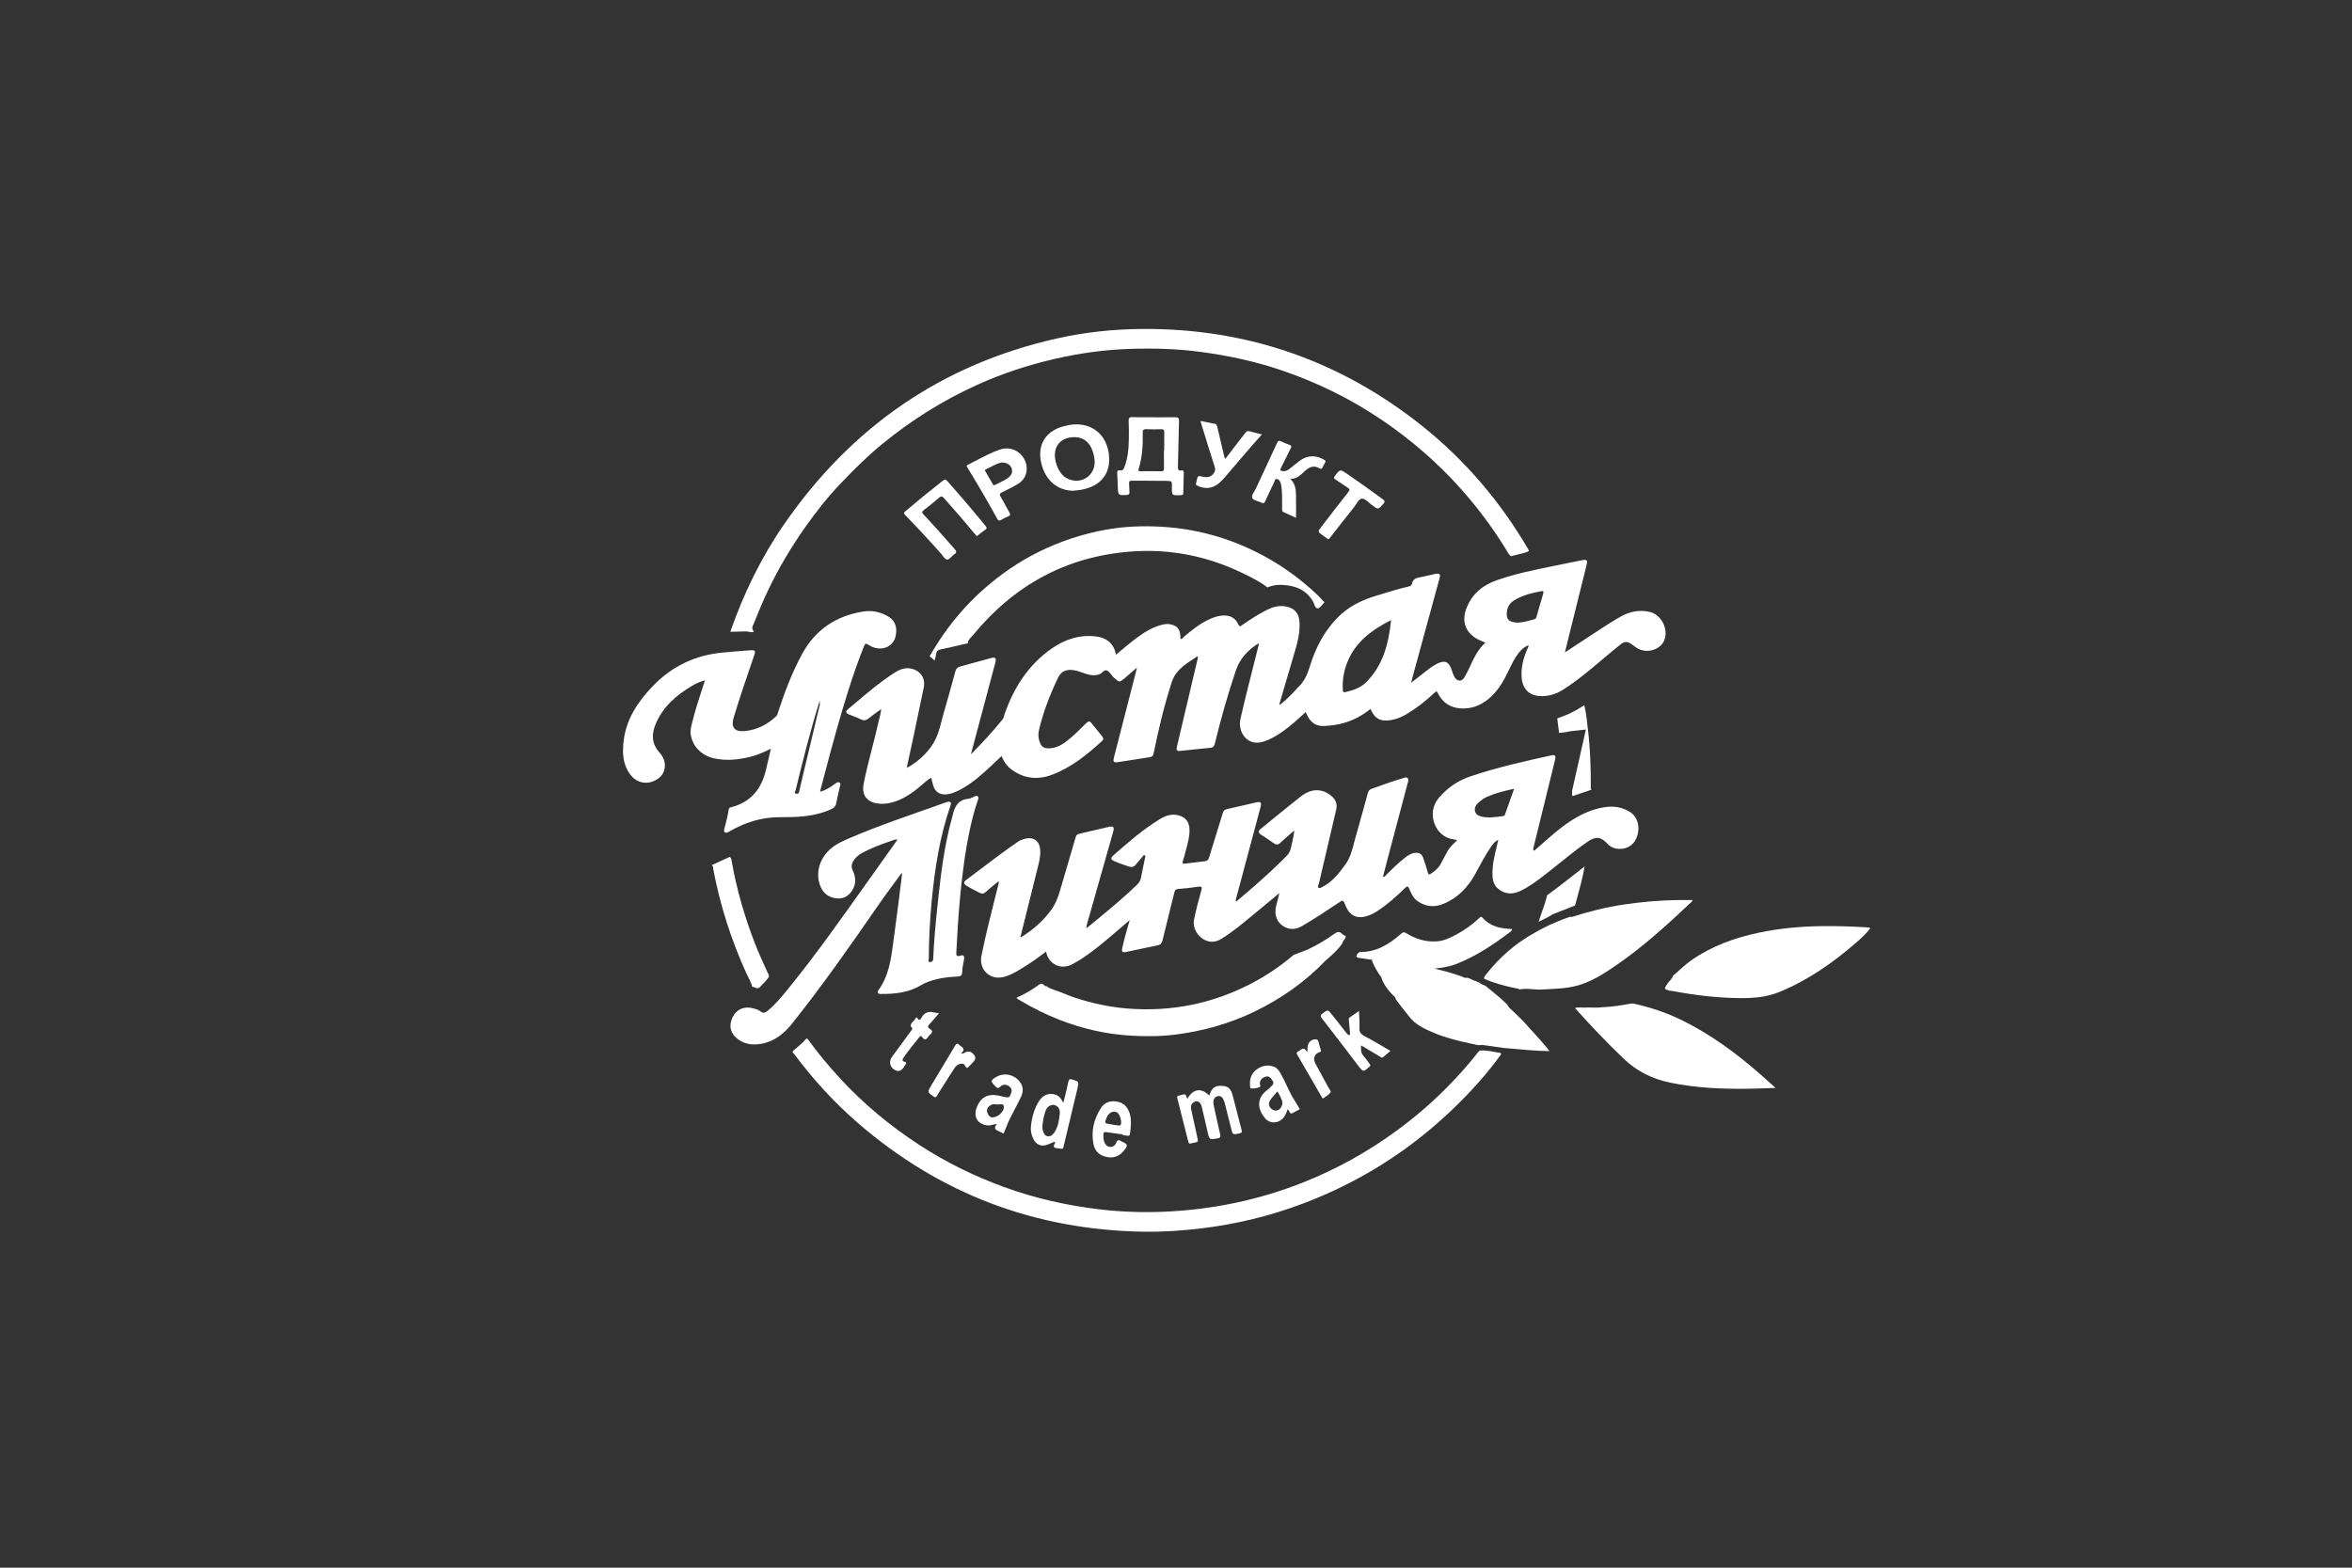 <svg fill="none" viewBox="0 0 336 224" xmlns="http://www.w3.org/2000/svg"><rect x="0" y="0" width="336" height="224" fill="#333333" stroke="none"/><g fill="#fff"><path d="m107.698 90.282c-.404.137-.788-.079-1.189-.063-.727.03-1.455.038-2.183.057 1.897-5.439 4.391-10.586 7.664-15.329 9.576-13.879 22.489-22.876 38.985-26.584 4.047-.91 8.152-1.34 12.301-1.362 15.019-.076 28.386 4.614 40.089 14.018 6.044 4.856 10.98 10.696 14.912 17.383.064.108.1.232.149.348-.815.366-1.709.463-2.553.73-.4-.269-.563-.718-.801-1.101-1.861-2.997-3.958-5.818-6.301-8.45-3.366-3.78-7.159-7.075-11.35-9.914-4.487-3.04-9.305-5.404-14.433-7.136-3.794-1.279-7.69-2.108-11.661-2.623-3.371-.437-6.753-.519-10.134-.397-3.551.128-7.068.626-10.537 1.426-3.776.87-7.442 2.075-10.976 3.667-4.953 2.234-9.517 5.093-13.715 8.545-2.099 1.727-4.021 3.638-5.89 5.6-1.846 1.937-3.503 4.043-5.046 6.232-1.998 2.837-3.768 5.811-5.27 8.942-.817 1.704-1.521 3.453-2.231 5.204-.153.372.053.554.17.808z"/><path d="m214.463 150.618c-2.086 2.893-4.473 5.52-7.048 7.978-6.158 5.879-13.222 10.325-21.176 13.34-4.738 1.797-9.627 2.988-14.661 3.589-2.713.324-5.433.509-8.161.468-15.49-.239-29.132-5.379-40.865-15.536-3.393-2.937-6.396-6.236-9.085-9.829-.066-.087-.145-.163-.218-.244-.049-.238.157-.31.285-.423.506-.449 1.038-.868 1.489-1.377.087-.097.175-.262.358-.133 1.433 1.999 3.007 3.875 4.674 5.684 3.349 3.632 7.124 6.748 11.25 9.441 3.788 2.472 7.822 4.457 12.072 6.012 4.444 1.628 9.023 2.658 13.712 3.212 3.058.362 6.134.471 9.206.339 6.838-.293 13.466-1.65 19.841-4.174 4.776-1.891 9.229-4.368 13.375-7.403 2.712-1.984 5.246-4.173 7.584-6.586 1.313-1.354 2.581-2.752 3.747-4.239.18-.229.333-.486.596-.638.965-.049 1.897.183 2.837.337.089.012.148.095.188.182z"/><path d="m216.405 141.176c-1.499-.312-2.976-.695-4.377-1.332-.058-.276.142-.442.282-.621 1.918-2.45 4.218-4.456 6.948-5.957.673-.402 1.377-.739 2.075-1.092.875-.369 1.739-.769 2.643-1.067.166-.055.325-.191.517-.073 2.439-.791 4.918-1.405 7.456-1.786 2.573-.386 5.157-.609 7.758-.644.689-.01 1.379-.002 2.108-.002-.104.284-.355.42-.54.597-3.343 3.188-6.779 6.265-10.604 8.873-1.727 1.177-3.498 2.301-5.554 2.811-1.569.389-3.188.412-4.795.502-1.079.078-2.158-.234-3.239-.006-.192-.179-.456-.122-.678-.203z"/><path d="m238.542 141.565c-.851-.252-.828-.239-.346-.999.25-.395.672-.666.8-1.142.889-.734 1.688-1.569 2.639-2.23 2.939-2.041 6.226-3.22 9.694-3.942 2.945-.614 5.928-.883 8.937-.922 2.052-.028 4.096.042 6.144.154.253.014.509.011.789.14-.607.806-1.34 1.461-2.082 2.104-3.311 2.869-6.863 5.359-10.951 7.023-1.86.757-3.79.888-5.761.862-3.137-.041-6.238-.406-9.317-.986-.18-.036-.365-.043-.546-.062z"/><path d="m228.973 143.91c1.337-.035 2.65-.269 3.961-.5.106-.018.216-.019.324-.03 2.478.524 4.857 1.328 7.13 2.453 3.95 1.954 7.471 4.533 10.791 7.405.796.688 1.57 1.4 2.474 2.209-1.391.044-2.608.1-3.826.117-3.756.054-7.495-.105-11.192-.862-2.57-.527-4.802-1.622-6.724-3.466-2.407-2.31-4.697-4.722-6.919-7.204.477-.144.965-.04 1.446-.064.843-.043 1.692.074 2.535-.058z"/><path d="m210.788 140.178c-.509-.138-1.023-.594-1.486-.444-1.234-.578-5.562-1.934-13.002-2.734-.069.06-.3.076-.3.3.331.748.771 1.65 1.302 2.27.11.477.666 1.73 2.014 2.93.015.235.164.4.292.577.537.74 1.134 1.43 1.688 2.157.451.592 1.007 1.054 1.645 1.425.6.349 1.227.647 1.867.914 1.674.699 3.424 1.142 5.192 1.517.581.088 1.142.352 1.75.211l3.034.435c2.157.171 4.309.431 6.582.449-.152-.188-.242-.296-.329-.404-1.113-1.382-2.362-2.645-3.526-3.98l-1.961-1.886c-.245-.498-.707-.798-1.08-1.18-.609-.49-1.182-1.021-1.802-1.493-.27-.205-.496-.49-.866-.533-.326-.2-.639-.43-1.014-.531z"/><path d="m109.833 139.597c-.366.542-.834.992-1.292 1.453-.382.385-.722-.067-1.085-.052-.148-.682-.532-1.264-.816-1.888-2.179-4.789-3.772-9.762-4.751-14.934-.035-.186.049-.466-.25-.545.864-.396 1.727-.793 2.59-1.188.262.124.253.388.294.612.723 4.046 1.854 7.976 3.346 11.801.532 1.364 1.142 2.692 1.75 4.023.104.228.276.438.214.718z"/><path d="m227.377 112.825c-.901.307-1.802.614-2.703.921-.21-.229-.021-.506-.088-.752.651-2.897 1.303-5.796 1.968-8.755-.808.09-1.562.174-2.315.256-.366-.429-.238-.977-.343-1.468-.061-.284-.098-.574-.167-.858.918-.374 1.767-.878 2.599-1.411.301 1.209.395 2.449.542 3.679.311 2.62.396 5.251.388 7.886.002.171-.08.375.119.502z"/><path d="m224.999 129.39c-1.058.415-2.117.832-3.175 1.247-.136-.42.088-.785.209-1.153.318-.983.57-1.984.873-2.972 1.157-.904 2.313-1.809 3.47-2.713-.289 1.719-.773 3.389-1.231 5.066-.048.175-.097.349-.146.525z"/><path d="m181.065 83.931c-1.047-.809-2.227-1.394-3.407-1.971-5.125-2.508-10.553-3.592-16.225-3.143-9.159.725-16.586 4.829-22.406 11.903-.296.36-.73.653-.768 1.189-1.305.302-2.606.621-3.917.895-.384.079-.565.235-.606.621-.032.302-.127.597-.208.96-.268-.229-.498-.424-.728-.621.817-1.385 1.674-2.744 2.637-4.034 1.537-2.056 3.256-3.937 5.186-5.63 2.348-2.059 4.896-3.817 7.692-5.209 3.009-1.499 6.172-2.551 9.474-3.171 2.799-.527 5.639-.618 8.464-.434 4.596.301 8.985 1.492 13.12 3.54 2.86 1.417 5.49 3.185 7.88 5.311.684.609 1.36 1.22 1.953 1.919-.31.308-.601.841-.933.869-.42.035-.491-.617-.694-.973-.814-1.434-2.107-2.107-3.659-2.314-.955-.127-1.932-.099-2.855.292z"/><path d="m222.726 104.728c-.087-.692-.175-1.385-.262-2.077.422-.16.845-.32 1.268-.482.264.012.247.223.27.394.084.644.16 1.288.24 1.932-.499.13-1.005.193-1.516.233z"/><path d="m203.888 138.368c-.307-.001-1.328 1.223-.888.632-.343-1.017-.607.605-1-.531-.556.794-1.011-.182-1.5.531-.668.974-.902-.923-1.939-1.487-.318-.172-.77.207-1.061-.013-.192-.144-.352-.235-.5 0-.117.189-.092-.216-.358-.257-.864-.133-1.73-.252-2.594-.388-.098-.015-.183-.105-.275-.161-.003-.348.229-.522.496-.669 2.331.037 4.157-1.092 5.829-2.556.271-.238.428-.354.817-.116 1.351.829 2.817 1.287 4.433 1.147.996-.086 1.857-.521 2.712-.976 1.186-.629 2.261-1.418 3.245-2.331.148-.137.267-.319.482-.072 1.118 1.287 2.624 1.568 4.217 1.622.021.219-.138.328-.282.436-2.407 1.806-4.889 3.481-7.718 4.574-1.159.447-2.377.573-3.593.716-.177.023-.368.032-.523-.101z"/><path d="m219.799 131.712c.395-1.271.924-2.496 1.223-3.799.628-.467 1.254-.934 1.883-1.401.192.165.051.339.004.499-.357 1.209-.722 2.417-1.085 3.624-.641.425-1.348.724-2.025 1.077z"/><path d="m139.544 76.603c-.129-.142-.257-.269-.371-.408-1.394-1.702-2.842-3.354-4.299-5.001-.264-.298-.419-.344-.735-.067-.703.615-1.434 1.195-2.175 1.765-.298.229-.278.36-.026.624 1.512 1.594 2.96 3.247 4.408 4.901.282.322.386.536-.042.8-.369.228-.651.788-1.029.734-.324-.046-.586-.556-.863-.87-1.65-1.867-3.351-3.687-5.089-5.472-.256-.263-.207-.369.037-.577 1.75-1.476 3.521-2.927 5.322-4.34.269-.212.416-.22.657.052 1.864 2.093 3.677 4.231 5.451 6.398.229.279.189.406-.082.588-.321.212-.615.463-.921.695-.072.057-.145.108-.243.179z"/><path d="m184.342 68.429c.691.693.784 1.458.8 2.23.025 1.096.006 2.194.006 3.325-.568-.256-1.179-.53-1.789-.811-.259-.119-.198-.366-.201-.58-.017-1.081.051-2.165-.13-3.238-.027-.162-.062-.325-.125-.475-.096-.231-.285-.421-.521-.447-.252-.028-.261.263-.34.429-.438.907-.874 1.814-1.282 2.733-.133.301-.259.38-.566.223-.436-.224-1.1-.296-1.285-.638-.197-.369.278-.888.48-1.33 1.009-2.194 2.048-4.374 3.054-6.569.144-.316.277-.353.562-.22.396.185.804.354 1.215.502.265.096.317.208.183.469-.476.928-.919 1.873-1.396 2.8-.174.337-.095.444.263.484.36.04.647-.086.912-.295.488-.385.96-.792 1.459-1.165 1.129-.843 2.396-.873 3.582-.121.128.081.206.131.115.29-.154.27-.298.546-.441.823-.092.174-.224.172-.366.086-.902-.554-1.588-.142-2.247.479-.514.49-1.021 1.014-1.942 1.015z"/><path d="m171.565 60.153c.643.13 1.297.275 1.958.389.285.049.325.244.377.461.331 1.406.665 2.812.994 4.218.026.107.03.218.166.322.552-.721 1.104-1.443 1.659-2.162.402-.522.818-1.034 1.211-1.563.154-.208.313-.264.561-.195.563.156 1.133.285 1.785.447-.478.537-.931 1.029-1.367 1.537-1.325 1.542-2.64 3.091-3.968 4.63-.25.29-.523.566-.812.815-.907.777-2.08.885-3.122.321-.136-.073-.194-.148-.141-.301.035-.102.049-.214.072-.321.163-.798.165-.803.945-.63.532.118.999.076 1.404-.363.306-.333.377-.641.235-1.079-.662-2.053-1.291-4.117-1.929-6.178-.03-.098-.123-.189-.028-.348z"/><path d="m189.761 77.06c-.256-.18-.512-.357-.765-.537-.768-.542-.776-.548-.198-1.296 1.262-1.64 2.521-3.282 3.806-4.904.25-.316.229-.454-.102-.658-.591-.365-1.148-.785-1.733-1.16-.244-.157-.256-.26-.073-.498.753-.982.739-.985 1.744-.301 1.725 1.174 3.414 2.397 5.097 3.629.317.232.332.379.075.669-.732.821-.717.828-1.607.177-.471-.344-.962-.942-1.431-.931-.491.012-.787.782-1.148 1.232-1.134 1.414-2.243 2.847-3.363 4.273-.088.113-.143.257-.302.305z"/><path d="m219.187 121.796c-.034.088-.127.187-.183.129-.116-.117-.04-.255.056-.368.028.089.012.199.127.239z"/><g clip-rule="evenodd" fill-rule="evenodd"><path d="m165.694 59.628c-.292-.001-.583-.003-.875-.003 0-.005 0-.009.001-.012-.29 0-.58.002-.871.004-.717.005-1.434.011-2.15-.017-.477-.018-.582.145-.561.589.04.841.032 1.687.023 2.53-.015 1.379-.136 2.742-.642 4.046-.122.318-.273.504-.632.444-.319-.052-.407.098-.386.405.027.399.041.798.055 1.197.009.26.018.52.03.78.058 1.191.06 1.191 1.225 1.133l.031-.002c.305-.015.432-.115.41-.424-.015-.229-.023-.459-.031-.689-.006-.192-.012-.383-.023-.574-.016-.263.094-.353.353-.351.64.005 1.28.005 1.919.006 1.044.001 2.089.002 3.133.02.726.014.726.053.714.809-.011.644-.016.965.141 1.119.16.156.488.14 1.147.114.272-.011.337-.101.34-.351.01-.936.03-1.87.062-2.804.009-.266-.037-.427-.346-.376-.441.073-.497-.148-.486-.536.03-1.024.051-2.048.072-3.073.024-1.138.047-2.276.083-3.414.015-.475-.149-.592-.59-.582-.715.017-1.43.014-2.146.011zm.582 5.441c.001-.236.002-.471.002-.707.012 0 .026 0 .039.002 0-.251-.001-.503-.002-.754-.002-.627-.005-1.254.008-1.881.007-.315-.103-.406-.407-.399-.711.018-1.426.034-2.137-.005-.451-.024-.545.142-.535.56.043 1.725-.059 3.44-.576 5.099-.109.351.035.35.253.348.014-0.0.029-0.0.044-0.0.212-.001.425-.002.637-.003.757-.004 1.513-.008 2.269.011.363.009.419-.142.413-.453-.012-.606-.01-1.212-.008-1.818z"/><path d="m148.738 66.103c.569 2.51 2.285 3.995 4.611 4.018.124-.016.248-.029.371-.043.276-.03.552-.061.823-.113 2.787-.517 4.215-2.406 3.864-5.096-.275-2.124-1.53-3.635-3.437-4.096-1.037-.25-2.063-.13-3.085.151-2.52.693-3.722 2.65-3.147 5.178zm7.616-.513c-.286-2.053-1.279-3.127-2.89-3.127-1.831-.002-2.953 1.198-2.742 2.968.088.751.333 1.461.776 2.088.326.463.751.8 1.283.992 1.982.719 3.866-.824 3.573-2.922z"/><path d="m145.394 69.164c.821-.493 1.277-1.24 1.283-2.261-.003-.033-.006-.07-.008-.109-.006-.089-.013-.19-.031-.289-.342-1.823-2.113-2.873-3.862-2.25-1.16.412-2.247.982-3.335 1.552-.386.202-.772.404-1.162.599-.271.136-.178.265-.087.393.018.025.036.049.051.074 1.451 2.373 2.855 4.774 4.195 7.212.151.273.279.391.587.202.324-.2.674-.371 1.027-.516.313-.13.297-.278.148-.537-.17-.295-.33-.596-.49-.897-.236-.442-.471-.884-.737-1.308-.256-.408-.128-.543.236-.719.741-.357 1.48-.722 2.185-1.145zm-.863-2.214c-.168-.522-.669-.867-1.412-.867-.522.083-1.041.352-1.578.631-.241.125-.485.251-.734.364-.16.073-.093.178-.034.27.01.016.021.032.029.047.224.391.449.78.674 1.17.112.195.224.39.337.584.003.006.006.011.009.017.071.123.13.227.319.127.203-.11.412-.211.62-.312.431-.209.863-.419 1.253-.702.492-.359.674-.844.517-1.33z"/></g><path d="m117.198 100.667c-.035-.075-.07-.152-.106-.226.088-.465.221-.915.419-1.344.065.017.07.079.099.125-.137.481-.275.964-.412 1.445z"/><path d="m117.611 99.221c-.033-.041-.067-.082-.099-.125.015-.215.086-.412.223-.673.079.339-.078.56-.124.798z"/><path d="m117.709 98.39c.099-.273.143-.394.2-.55.093.202.027.322-.2.55z"/><path d="m149.715 141.067c-.1-.043-.143-.221-.302-.127-.266-.12-.436-.462-.805-.362-1.065.77-2.17 1.469-3.387 1.981.096.198.297.265.467.366 1.795 1.072 3.658 2.003 5.605 2.769 3.332 1.312 6.79 2.092 10.352 2.293 2.113.121 4.238.103 6.355-.169 3.918-.504 7.666-1.559 11.224-3.279 3.808-1.842 7.228-4.235 10.156-7.302.66-.541 2.068-1.807 2.425-2.544.052-.366.47-.539.447-.921-.185-.116-.395-.206-.547-.355-.383-.376-.695-.274-1.09.017-1.182.868-2.453 1.59-3.775 2.23l-2.044.78c-1.846 1.589-3.831 2.928-5.957 4.043-5.572 2.92-11.5 4.116-17.773 3.616-2.552-.203-5.026-.737-7.455-1.529-1.01-.33-1.966-.8-2.981-1.116-.122-.061-.246-.115-.378-.145-.188-.061-.365-.148-.537-.246z"/><path d="m128.778 124.774c-1.125 1.549-2.282 3.074-3.369 4.65-3.921 5.688-7.886 11.345-12.189 16.752-1.136 1.427-2.497 2.592-4.365 2.95-1.164.222-2.295.14-3.318-.558-1.151-.786-1.481-1.914-.912-3.16.535-1.171 1.668-1.685 2.962-1.339.37.099.759.197 1.053.445.391.326.688.181 1.013-.081 1.091-.883 1.974-1.962 2.853-3.04 3.988-4.887 7.613-10.044 11.267-15.181 1.38-1.941 2.762-3.881 4.142-5.821.093-.132.175-.269.297-.46-.431.002-.75.174-1.079.284-1.371.458-2.717.977-3.991 1.67-.424.231-.793.521-1.084.912-.372.499-.533.971-.229 1.61.435.913.49 1.881-.07 2.791-.501.817-1.241 1.255-2.204 1.168-1.034-.093-1.831-.591-2.282-1.566-.823-1.778-.32-3.915 1.21-5.364.891-.842 1.985-1.299 3.075-1.765 4.136-1.769 8.403-3.19 12.639-4.694.379-.134.753-.289 1.142-.391.431-.113.597.072.454.486-1.555 4.458-2.256 9.082-2.703 13.756-.259 2.721-.393 5.448-.408 8.18-.002.156-.173.445.17.451.278.004.447-.127.462-.47.107-2.381.313-4.755.563-7.124.472-4.462.954-8.923 2.192-13.261.01-.035.018-.071.026-.106.27-1.265.811-2.257 2.283-2.368.226-.017.441-.173.665-.251.209-.073.413-.314.646-.084.198.197.044.422-.023.619-.454 1.317-.803 2.661-1.096 4.022-.683 3.174-1.093 6.388-1.401 9.617-.253 2.664-.42 5.334-.553 8.006-.024.475.037.662.575.49.456-.147.602.03.53.516-.087.597-.257 1.191-.265 1.789-.008.596-.277.67-.773.686-1.376.044-2.73.252-4.033.722-.378.136-.74.304-1.089.513-1.779 1.07-3.753 1.262-5.768 1.245-.387-.003-.525-.239-.308-.535 1.454-1.991 1.794-4.329 2.105-6.677.246-1.851.494-3.702.733-5.554.191-1.48.366-2.963.549-4.445-.03-.009-.062-.023-.094-.035z"/><path d="m219.168 121.563c-.033.089-.126.188-.183.13-.115-.118-.039-.255.057-.368.027.088.012.198.126.238z"/><g clip-rule="evenodd" fill-rule="evenodd"><path d="m143.212 102.812c-1.411 1.73-2.924 3.373-4.492 4.959.016-.07.03-.14.041-.214 1.145-4.294 2.29-8.589 3.431-12.883.171-.64-.007-.815-.654-.64-.656.179-1.312.361-1.967.544-.805.224-1.61.448-2.417.665-.375.102-.573.296-.678.687-.526 1.962-1.063 3.921-1.637 5.867-.112.38-.211.764-.31 1.148-.292 1.139-.585 2.278-1.222 3.299-.921 1.475-2.171 2.582-3.725 3.472.004-.059.005-.109.006-.152.002-.081.004-.139.016-.196.115-.532.231-1.064.348-1.596.189-.862.377-1.724.56-2.587l.077-.362c.467-2.206.934-4.414 1.382-6.624.264-1.298-.485-2.356-1.762-2.655-.928-.217-1.695.117-2.431.586-1.894 1.204-3.601 2.647-5.309 4.09-.447.377-.894.755-1.344 1.128-.361.3-.305.539.133.726.212.09.427.172.642.255.366.14.731.28 1.079.456.451.229.776.137 1.143-.16.373-.304.764-.585 1.189-.89.184-.133.375-.27.573-.416-.017.112-.03.207-.042.291-.02.141-.035.252-.06.36-.048.207-.097.414-.145.622-.206.878-.411 1.757-.629 2.633-.148.593-.301 1.186-.453 1.779-.432 1.674-.863 3.349-1.186 5.049-.28 1.475.402 2.471 1.872 2.732.73.129 1.456.067 2.174-.122 1.581-.419 2.878-1.323 4.102-2.362.093-.08.186-.16.279-.24.386-.335.775-.673 1.229-.945.03.122.059.24.087.355.062.257.121.5.192.74.278.945.966 1.398 1.951 1.287.494-.057.963-.211 1.414-.419 1.5-.688 2.773-1.705 3.991-2.792.563-.502 1.109-1.021 1.662-1.546.25-.237.5-.475.754-.713.327.798.796 1.473 1.481 1.966 1.777 1.282 3.712 1.466 5.731.705 2.761-1.038 5.003-2.861 7.148-4.822.241-.222.212-.426.014-.666-.365-.439-.722-.886-1.079-1.333-.112-.141-.223-.281-.336-.421-.39-.487-.492-.498-.943-.052-.091.09-.182.18-.273.27-.767.762-1.534 1.523-2.39 2.188-.842.653-1.749 1.134-2.868 1.052-.425-.032-.718-.206-.907-.594-.311-.638-.385-1.327-.233-1.986.602-2.594 1.573-5.066 2.71-7.466.468-.985 1.246-1.285 2.322-1.101.433.074.842.218 1.251.363.158.056.316.112.476.164.621.202 1.239.272 1.88.047.154-.054.291-.175.423-.291.203-.179.395-.348.627-.257.255.1.45.351.646.603.087.112.174.225.267.324.061.065.127.122.193.18.016.015.033.029.05.044.605.54.679.556 1.295.05.418-.343.825-.7 1.254-1.075.196-.172.397-.349.606-.529-.011.048-.02.09-.028.126-.023.102-.037.166-.054.23-.532 2.074-1.065 4.147-1.597 6.221-.532 2.072-1.064 4.144-1.595 6.217-.173.675-.07.809.617.707.831-.124 1.661-.257 2.491-.39.669-.108 1.338-.215 2.008-.317.336-.052.469-.197.541-.548.705-3.443 1.51-6.863 2.6-10.204.524-1.607 1.831-2.463 3.15-3.327.173-.113.346-.227.518-.342.071.186.04.3.012.406-.006.019-.011.037-.015.056-.27 1.146-.541 2.292-.811 3.438-.709 3.003-1.417 6.006-2.124 9.009-.126.539-.009.671.532.614.482-.05.964-.102 1.445-.154.937-.102 1.873-.203 2.812-.287.416-.038.536-.235.626-.603.871-3.536 1.846-7.041 3.021-10.488.577-1.687 1.722-2.892 3.257-3.858-.008.064-.012.119-.016.168-.007.086-.012.153-.029.218-.189.753-.38 1.506-.571 2.258-.3 1.179-.599 2.358-.892 3.538-.383 1.544-.761 3.088-1.111 4.639-.383 1.69.699 3.332 2.218 3.393.753.03 1.439-.235 2.099-.561 1.257-.619 2.364-1.461 3.416-2.378.358-.313.711-.634 1.069-.96.169-.154.339-.309.512-.465l.019.04c.075.152.127.258.176.363.494 1.066 1.264 1.648 2.5 1.582.919-.049 1.818-.166 2.703-.412 1.428-.397 2.705-1.087 3.861-2.023.617 1.414 1.45 1.844 2.936 1.589.808-.137 1.543-.442 2.239-.858 1.439-.856 2.744-1.89 3.959-3.036.253-.238.34-.273.514.079.632 1.281 1.681 2.008 3.104 2.139 1.513.14 2.847-.34 4.029-1.276 1.39-1.101 2.236-2.594 2.98-4.159.416-.876.834-1.754 1.443-2.521.365-.458.788-.846 1.368-1.063.029.19-.045.329-.116.462-.022.042-.044.083-.063.126-.561 1.293-.904 2.62-.794 4.052.125 1.623 1.099 2.594 2.723 2.634 1.128.028 2.158-.267 3.12-.873 1.998-1.258 3.796-2.772 5.596-4.287l.151-.127c.15-.126.299-.252.448-.377.677-.572 1.354-1.143 2.051-1.688.66-.516.998-.495 1.683-.018.091.063.18.13.269.197.175.131.35.263.54.368 1.409.783 3.343.133 3.834-1.276.543-1.562-.477-3.536-2.075-3.936-1.492-.372-2.913-.072-4.229.673-1.001.568-1.971 1.194-2.939 1.82-1.128.731-2.249 1.47-3.401 2.229-.522.344-1.051.693-1.589 1.047.052-.217.103-.425.152-.628.12-.496.231-.957.346-1.417.342-1.38.685-2.759 1.028-4.139.514-2.066 1.027-4.132 1.539-6.198.207-.837.108-.936-.756-.765-.896.177-1.793.357-2.687.543-.448.093-.896.185-1.344.276-2.704.552-5.408 1.104-8.018 2.017-2.062.721-3.634 2.049-4.386 4.163-.66 1.855.011 3.435 1.758 4.321.213.107.433.198.664.293.111.045.224.092.339.142-1.03.922-1.599 2.11-2.154 3.308-.26.563-.529 1.13-.847 1.661-.377.627-.994.605-1.388-.02-.167-.266-.263-.564-.36-.861-.022-.069-.045-.138-.068-.206-.405-1.191-1.004-1.429-2.136-.847-.665.343-1.248.806-1.83 1.269-.048.038-.097.077-.145.116-.359.284-.721.565-1.12.876-.176.137-.359.279-.552.429.025-.107.047-.2.066-.282.044-.187.076-.322.112-.455.567-2.075 1.134-4.151 1.701-6.226.725-2.653 1.449-5.306 2.174-7.96.161-.591.011-.754-.578-.629-.289.061-.578.127-.867.194-.495.113-.99.227-1.49.316-.522.095-.884.324-.997.86-.059.275-.23.376-.49.435-1.267.291-2.509.672-3.751 1.052-.313.096-.625.191-.938.286-2.081.627-3.973 1.566-5.51 3.156-1.904 1.97-3.126 4.333-3.907 6.917-.353 1.169-.826 2.208-1.725 3.038-.099.091-.187.195-.275.299-.066.078-.133.157-.204.23-.66.681-1.326 1.355-2.093 1.935-.062-.132-.028-.233.006-.333.007-.021.014-.042.02-.064.3-1.018.599-2.038.898-3.057.422-1.438.844-2.876 1.27-4.313.382-1.288.683-2.586.634-3.942-.052-1.426-.759-2.191-2.146-2.38-.915-.124-1.738.119-2.534.522-1.244.63-2.413 1.383-3.55 2.186-.009.006-.018.013-.027.019-.203.144-.326.23-.481-.117-.421-.94-1.183-1.348-2.21-1.29-.595.034-1.153.195-1.692.426-1.449.62-2.67 1.582-3.856 2.595-.04.034-.076.074-.114.115-.107.116-.217.236-.409.224.01-1.261-.297-1.786-1.234-2.058-.445-.128-.906-.107-1.357.005-1.489.369-2.747 1.186-3.942 2.102-.628.481-1.235.989-1.848 1.501-.275.23-.551.461-.83.691-.25-1.475-1.254-2.405-2.754-2.6-2.355-.307-4.475.366-6.378 1.684-3.343 2.316-5.439 5.568-6.765 9.364-.028.082-.051.166-.073.251-.053.199-.106.399-.241.564zm72.075-15.501c-.175 1.145.255 1.663 1.634 1.65.624-.024 1.435-.24 2.241-.473.168-.049.276-.137.328-.324.314-1.125.642-2.247.969-3.369.077-.263.022-.38-.275-.325-1.386.26-2.749.595-3.958 1.365-.536.342-.841.835-.939 1.476zm-20.233 10.27c2.51-2.418 3.315-5.545 3.669-8.981-2.788 1.434-5.137 3.148-6.281 6.114-.468 1.212-.689 2.466-.612 3.765.001.027.002.054.002.083v0.0 0c.004.201.008.419.366.331 1.039-.254 2.066-.551 2.856-1.312z"/><path d="m220.384 120.497c-.403.358-.807.715-1.216 1.066-.223.029-.184-.083-.143-.201.005-.013.009-.027.014-.04.002-.018.003-.036.004-.055.003-.036.005-.073.014-.109l.017-.067c1.029-4.186 2.059-8.373 3.087-12.56.131-.528-.023-.713-.534-.601-3.873.843-7.741 1.719-11.506 2.98-1.806.604-3.338 1.63-4.579 3.098-1.872 2.215-.485 5.628 2.111 5.92.106.011.21.041.329.076.057.017.118.035.185.052-.045.043-.09.086-.135.129-.47.446-.919.872-1.227 1.41-.223.389-.431.788-.639 1.186-.115.218-.229.437-.345.654-.331.615-.84 1.05-1.424 1.416-.246.155-.335.115-.415-.16-.204-.702-.417-1.404-.661-2.093-.215-.603-.609-.815-1.243-.727-.547.077-.983.382-1.402.712-.938.737-1.787 1.571-2.633 2.41-.028.029-.054.062-.081.096-.094.119-.194.245-.393.176.067-.257.133-.514.198-.771.152-.59.302-1.177.458-1.763.411-1.556.824-3.112 1.237-4.668.539-2.033 1.078-4.065 1.615-6.098.013-.049.029-.099.046-.15.072-.216.147-.444-.039-.632-.172-.174-.381-.095-.577-.021-.051.019-.1.038-.148.052-1.309.383-2.594.843-3.878 1.303-.179.064-.357.128-.535.191-.311.11-.461.306-.546.62-.572 2.099-1.151 4.198-1.747 6.292-.073.258-.141.517-.209.777-.293 1.119-.586 2.238-1.299 3.2-.887 1.195-1.783 2.38-3.146 3.083-.032.017-.066.035-.1.054-.185.103-.398.221-.551.104-.126-.097-.058-.268.007-.432.024-.063.049-.124.062-.179.812-3.511 1.631-7.021 2.465-10.528.192-.811-.058-1.433-.668-1.954-1.271-1.087-2.851-1.128-4.319.012-1.315 1.023-2.606 2.078-3.896 3.133-.638.522-1.276 1.044-1.918 1.562-.387.313-.32.561.063.812.111.072.222.144.334.216.488.316.977.632 1.443.978.398.294.679.275 1.041-.08.434-.424.896-.818 1.359-1.213.195-.167.39-.334.583-.503-.085.728-.241 1.407-.396 2.081-.037.164-.075.327-.111.49-.095.429-.301.764-.607 1.077-1.488 1.52-3.059 2.948-4.655 4.349-.573.502-1.155.994-1.741 1.49-.269.228-.539.457-.81.687-.095-.183-.05-.315-.008-.439.009-.028.019-.056.027-.085 1.163-4.344 2.326-8.691 3.487-13.037.159-.594 0-.768-.585-.635-.713.161-1.425.326-2.136.491-.712.165-1.424.33-2.137.492-.297.067-.447.215-.54.523-.304 1.004-.617 2.005-.93 3.007-.352 1.128-.704 2.256-1.045 3.387-.102.342-.27.479-.592.518-.926.108-1.853.219-2.779.337-.329.043-.497-.006-.358-.4.108-.303.188-.616.269-.928.024-.095.049-.191.074-.286.038-.143.077-.286.116-.429.253-.933.507-1.864.48-2.851-.032-1.136-.654-1.836-1.756-2.043-.957-.18-1.767.143-2.544.623-2.395 1.478-4.512 3.314-6.611 5.174-.377.332-.334.564.123.772.664.301 1.353.531 2.044.762l.063.021c.402.135.712.077.981-.239.262-.307.522-.613.783-.92.141-.166.282-.333.423-.499.033.028.065.056.098.084.032.027.065.055.097.083-.063.307-.127.613-.192.92-.149.708-.298 1.415-.43 2.127-.077.417-.257.74-.559 1.034-1.723 1.673-3.566 3.209-5.412 4.741-.407.338-.816.672-1.246 1.022-.192.156-.388.315-.589.479.015-.416.117-.751.215-1.073.025-.08.049-.16.072-.24.723-2.561 1.45-5.121 2.177-7.682.452-1.591.904-3.182 1.355-4.774.202-.716.047-.879-.673-.711-.449.104-.899.21-1.348.316-.919.216-1.839.432-2.76.641-.293.067-.477.174-.57.493-.465 1.611-.939 3.219-1.413 4.827-.276.936-.552 1.872-.826 2.809-.279.955-.627 1.875-1.208 2.692-1.143 1.606-2.599 2.873-4.256 3.92-.007.005-.014.01-.023.016-.044.031-.104.073-.164-.008.2-.804.4-1.608.601-2.411.652-2.618 1.304-5.236 1.954-7.854.172-.693.318-1.391.271-2.116-.085-1.344-.951-1.973-2.246-1.622-.318.087-.631.193-.905.382-1.972 1.358-3.88 2.803-5.787 4.248-.559.424-1.119.848-1.679 1.269-.371.281-.318.539.045.774.439.285.904.521 1.369.756.171.087.342.174.512.263.36.189.615.168.924-.119.396-.368.815-.709 1.251-1.063.187-.152.377-.307.569-.467.036.242-.007.401-.048.551-.007.027-.015.055-.022.083-.134.534-.269 1.069-.404 1.603-.708 2.8-1.417 5.601-1.98 8.436-.384 1.936 1.165 3.464 3.079 3.035 1.059-.238 1.966-.804 2.871-1.369.136-.085.272-.17.408-.254.994-.609 1.927-1.308 2.875-2.023.319 1.791 2.159 2.764 3.913 1.719.124-.073.25-.144.375-.215.225-.128.449-.255.667-.395 1.464-.945 2.812-2.049 4.143-3.17.633-.532 1.261-1.072 1.923-1.642.302-.259.611-.525.931-.799-.412 1.403-.779 2.681-1.065 3.979-.118.542.02.694.543.583.461-.099.922-.199 1.382-.299 1.04-.225 2.079-.451 3.123-.658.421-.084.596-.278.695-.69.337-1.401.686-2.798 1.035-4.195.223-.892.446-1.784.666-2.677.073-.298.172-.458.525-.486.948-.071 1.894-.174 2.835-.319.5-.076.64-.021.488.527-.383 1.374-.75 2.756-1.038 4.151-.269 1.292.658 2.704 1.916 3.079.712.213 1.364.074 1.989-.314 1.552-.962 2.953-2.121 4.353-3.28.363-.3.726-.6 1.091-.897.627-.51 1.246-1.029 1.907-1.584.301-.253.611-.513.934-.782-.064.257-.125.494-.183.719-.111.432-.21.815-.297 1.201-.316 1.406.302 2.606 1.567 3.069.808.296 1.534.09 2.246-.327 1.722-1.009 3.384-2.114 5.044-3.221.37-.247.554-.372.687-.331.132.041.214.248.378.665.575 1.457 1.627 1.968 3.11 1.502.563-.177 1.075-.464 1.564-.787 1.396-.926 2.642-2.032 3.828-3.206.349-.344.453-.251.616.129l.003.007c.273.636.551 1.282 1.143 1.705 1.149.82 2.384.965 3.691.432 2.097-.855 3.564-2.388 4.622-4.351.068-.126.136-.253.203-.379.626-1.165 1.251-2.329 2.001-3.421.011-.016.021-.031.032-.047.25-.364.508-.739 1.015-.953-.033.138-.061.263-.089.38-.034.151-.066.289-.1.428-.017.07-.034.141-.051.212-.332 1.37-.664 2.742-.577 4.174.046.739.256 1.38.89 1.861.977.74 1.99.74 3.048.253 1.234-.568 2.309-1.387 3.381-2.204l.016-.013c.771-.587 1.525-1.196 2.279-1.804 1.313-1.059 2.626-2.118 4.023-3.067 1.112-.754 1.854-.678 2.747.299.333.362.726.612 1.209.707 1.334.259 2.47-.318 2.965-1.505.59-1.411.233-2.956-.899-3.695-1.144-.747-2.435-.901-3.746-.689-1.757.286-3.343 1.032-4.827 2.003-1.411.922-2.666 2.034-3.922 3.145zm-4.497-6.622c.135-.382.273-.77.414-1.168-1.392.293-2.657.617-3.864 1.142-.47.204-.879.517-1.254.87-.367.345-.611.745-.445 1.266.154.48.584.624 1.022.717.84.18 1.671.072 2.503-.035.145-.019.289-.038.434-.055.207-.024.272-.144.329-.305.283-.801.566-1.6.861-2.432z"/><path d="m119.258 112.015c-.621.452-1.253.884-2.089 1.113.01-.062.017-.11.023-.151.009-.064.015-.108.026-.151.225-.842.447-1.684.669-2.527.491-1.863.982-3.727 1.505-5.581 1.177-4.171 2.413-8.325 4.027-12.356.151-.379.261-.487.639-.234.588.396 1.261.597 1.976.51.984-.121 1.71-.795 1.908-1.718.272-1.256-.044-2.2-.998-2.794-1.112-.69-2.34-.95-3.631-.745-3.918.621-6.874 2.618-8.775 6.151-1.419 2.64-2.472 5.423-3.395 8.263-.011.035-.022.071-.032.107-.045.154-.089.306-.218.429-1.289 1.227-2.811 1.989-4.585 2.134-1.406.114-1.907-.582-1.502-1.924.906-2.994 1.918-5.952 2.938-8.908.219-.635.13-.769-.535-.721-1.314.095-2.625.211-3.938.328-3.933.354-7.285 1.945-10.018 4.798-2.116 2.208-3.787 4.676-4.16 7.809-.207 1.737-.148 3.446 1.023 4.917 1.002 1.261 2.672 1.442 4.005.408 1.076-.835 1.188-2.434.117-3.614-1.13-1.244-1.192-2.578-.604-4.022 1.03-2.53 2.973-4.217 5.262-5.558.543-.318 1.116-.591 1.807-.766-.021.064-.04.124-.058.181-.053.167-.096.304-.142.442l-.006.018c-.585 1.785-1.169 3.568-1.619 5.393-.013.053-.027.106-.04.16-.116.458-.233.92-.179 1.406.189 1.72 1.461 3.11 3.294 3.53 1.826.418 3.635.207 5.427-.255.916-.237 1.773-.64 2.707-1.08l.041-.02c-.113.481-.222.941-.328 1.391-.135.577-.267 1.135-.399 1.693-.639 2.696-2.171 4.554-4.927 5.263h-.002c-.179.046-.349.089-.379.326-.101.788-.3 1.554-.499 2.32-.045.172-.09.345-.134.517-.035.137-.071.29.071.405.152.123.309.087.461.009.196-.1.388-.205.58-.312 1.564-.871 3.219-1.458 5.001-1.711.887-.127 1.776-.131 2.664-.135.592-.003 1.184-.006 1.775-.045 1.653-.109 3.262-.406 4.781-1.109.384-.178.594-.429.674-.847.107-.575.237-1.145.367-1.715.041-.18.082-.359.122-.538.011-.048.026-.097.041-.147.059-.193.12-.396-.05-.52-.221-.163-.451.006-.656.156-.011.009-.022.017-.033.025zm-2.665-9.133c.196-.816.392-1.632.587-2.448.001-.004.003-.007.004-.011.045-.111.088-.22-.111-.217-1.309 4.203-2.385 8.472-3.424 12.75-.007.031-.028.069-.05.109-.071.131-.157.287.148.346.296.058.378-.109.431-.347.168-.748.337-1.496.516-2.241.631-2.648 1.265-5.294 1.899-7.941z"/></g><path d="m192.87 147.726c-.061-.687-.123-1.372-.187-2.06-.014-.164.078-.254.202-.337.39-.267.776-.539 1.256-.873.03.847.11 1.618.066 2.38-.034.61.192.929.737 1.216 1.23.648 2.42 1.373 3.695 2.107-.366.31-.702.599-1.042.884-.213.179-.376-.021-.524-.108-.861-.499-1.711-1.015-2.634-1.565-.023.59-.05 1.078.353 1.517.322.351.576.762.877 1.134.143.178.119.269-.051.417-.872.764-.868.772-1.575-.154-1.733-2.264-3.455-4.538-5.208-6.789-.255-.328-.209-.459.094-.681.782-.569.767-.581 1.358.173.721.92 1.45 1.832 2.175 2.748.14.075.291.366.408-.009z"/><path d="m186.77 150.33c.008-.255.01-.477.02-.698.032-.671.571-1.181 1.18-1.122.169.016.303.063.356.263.118.432.248.859.373 1.288.031.112.051.182-.11.239-.85.299-1.077.917-.631 1.752.596 1.119 1.213 2.224 1.819 3.337.129.237.419.566.295.723-.269.339-.671.565-1.033.812-.12.082-.169-.09-.219-.175-1.168-2.015-2.329-4.035-3.5-6.047-.137-.237-.105-.373.14-.469.034-.013.062-.039.093-.059.715-.474.715-.474 1.217.156z"/><path d="m169.599 157.022c.952-1.601 2.082-1.517 3.113-.527.102.008.086-.082.106-.135.363-.977.769-1.258 1.749-1.207.881.046 1.273.388 1.529 1.367.424 1.629.833 3.261 1.264 4.888.084.313.073.462-.309.542-.942.198-.941.221-1.173-.696-.305-1.207-.599-2.417-.909-3.622-.058-.226-.153-.448-.263-.655-.15-.281-.405-.422-.733-.356-.311.063-.514.25-.593.558-.074.286-.035.567.027.847.295 1.347.582 2.694.897 4.036.081.348.08.518-.362.593-1.168.199-1.163.224-1.429-.922-.277-1.195-.543-2.394-.835-3.587-.183-.75-.704-.992-1.23-.598-.37.278-.339.676-.258 1.06.274 1.3.561 2.597.852 3.893.148.661.155.66-.494.794-.134.028-.275.038-.403.084-.25.088-.336-.026-.391-.245-.518-2.073-1.038-4.146-1.568-6.216-.063-.245.023-.34.248-.377.068-.012.133-.035.2-.053.749-.214.749-.214.965.534z"/><path d="m134.148 144.77c-.5.583-.914 1.096-1.36 1.572-.252.269-.312.457.025.651.451.258.423.55.028.872-.079.065-.152.149-.21.24-.28.437-.564.598-.888.078-.144-.231-.275-.164-.426.028-.745.936-1.511 1.851-2.195 2.842-.2.289-.333.548.128.663.246.061.278.2.101.412-.089.109-.16.238-.239.359-.41.623-.909.708-1.489.253-.533-.418-.629-1.136-.199-1.73.902-1.249 1.818-2.487 2.734-3.724.152-.205.298-.382-.004-.556-.014-.008-.033-.021-.036-.035-.101-.569.441-.717.616-1.109.081-.183.222-.288.371-.061.169.256.344.26.486-.027.448-.905 1.137-1.028 1.944-.816.169.047.349.052.613.088z"/><path d="m137.285 150.519c.331.096.496-.109.686-.188.391-.16.722-.085 1.017.21.465.462.461.784-.01 1.267-.146.151-.299.296-.437.457-.259.304-.444.524-.699-.037-.207-.458-1.058-.251-1.455.345-.652.979-1.271 1.988-1.904 2.985-.2.316-.419.619-.59.955-.177.346-.334.308-.584.127-.836-.6-.846-.592-.258-1.575 1.117-1.864 2.249-3.715 3.35-5.591.234-.397.411-.452.679-.131.036.043.083.07.129.1.404.268.7.557.076 1.076z"/><g clip-rule="evenodd" fill-rule="evenodd"><path d="m150.324 163.268c.12-.052.24-.104.361-.154.06.14-.007.286-.069.421-.072.157-.138.301.009.409.145.107.352.124.562.141.126.011.253.021.369.051.246.063.318-.046.366-.25.215-.896.43-1.792.646-2.688.458-1.905.916-3.809 1.364-5.715.219-.934.193-.942-.673-1.21-.016-.005-.033-.01-.05-.015-.361-.112-.513-.1-.596.336-.131.684-.302 1.362-.481 2.073-.074.293-.149.591-.223.898-.023-.038-.046-.076-.068-.113-.266-.447-.48-.808-.916-.983-1.002-.4-1.925-.084-2.551.948-.641 1.057-.956 2.232-1.089 3.45-.073.669.038 1.319.36 1.924.412.774 1.101 1.071 1.916.787.259-.09.511-.2.763-.31zm.257-1.406c.449-.608.622-1.315.729-2.045.009-.073.02-.146.031-.219.024-.157.047-.314.06-.47.054-.646-.236-1.099-.779-1.237-.461-.117-1.038.24-1.24.791-.272.741-.414 1.515-.469 2.3-.014.207.024.431.089.629.114.345.289.691.688.746.39.055.668-.194.891-.495z"/><path d="m143.168 161.876c.065.035.131.07.2.106.037-.09.075-.178.112-.264.071-.167.14-.328.2-.493.346-.95.816-1.84 1.285-2.73.314-.594.628-1.188.904-1.8.282-.625.347-1.229-.002-1.845-.714-1.263-2.339-1.699-3.577-.954-.785.472-.803.617-.156 1.248.005.004.009.008.014.012.009.008.018.017.026.026.224.291.41.388.745.069.429-.407 1.033-.3 1.426.142.283.319.166.617.046.924-.023.057-.046.115-.066.173-.122.354-.397.319-.656.279-.215-.034-.428-.085-.641-.136-.134-.032-.269-.064-.404-.092-1.522-.312-2.578.279-3.11 1.74-.495 1.357.189 2.395 1.625 2.528.21.02.404-.03.608-.082.203-.052.417-.107.666-.099-.562.654-.117.846.337 1.042.01.004.019.008.029.012.131.056.256.123.389.194zm-2.115-2.893c.117.335.301.604.614.666.776.095 1.839-.78 1.742-1.58-.04-.33-.361-.302-.691-.273-.171.015-.345.03-.484-.004-.351-.086-.666.046-.936.277-.286.247-.372.554-.245.914z"/><path d="m183.233 159.841c.373-.367.537-.831.704-1.343.035.034.061.057.08.075.024.022.039.036.054.052.046.053.081.123.116.193.101.203.202.405.557.175.14-.09.29-.165.44-.24.154-.076.308-.153.451-.246.079-.053.016-.132-.041-.202-.019-.023-.037-.046-.049-.066-.237-.401-.48-.797-.726-1.192-.39-.628-.703-1.296-1.016-1.964-.271-.58-.543-1.159-.865-1.712-.227-.389-.469-.773-.916-.941-.936-.354-1.8-.168-2.57.431-.765.596-.959 1.43-.865 2.353.002.02.002.042.003.066.003.107.007.238.136.247.411.029.824-.054 1.205-.187.161-.056.121-.194.082-.333-.02-.069-.04-.138-.036-.198.036-.525.338-.819.799-.961.509-.156.76.148 1.017.552.257.401.048.602-.167.807-.044.042-.088.085-.128.129-.144.157-.313.295-.484.424-1.604 1.216-1.323 2.789-.3 4.015.659.791 1.784.79 2.519.066zm-.064-2.514c-.167-.468-.387-.914-.681-1.383-.109.129-.218.254-.326.377-.244.277-.48.546-.682.839-.277.403-.276.859.096 1.222.301.294.688.389 1.082.195.369-.181.649-.867.511-1.25z"/><path d="m159.72 162.001c.226.029.452.058.677.089l-.013.096c.069.009.139.018.208.027.161.021.322.042.483.068.184.029.306-.001.337-.219.143-1.013.276-2.026-.05-3.029-.288-.887-.86-1.469-1.803-1.634-.98-.173-1.796.136-2.319.973-.981 1.569-1.395 3.28-1.024 5.125.217 1.075.937 1.65 1.986 1.837.974.172 1.76-.173 2.363-.932.607-.764.569-.891-.302-1.295-.016-.008-.031-.018-.046-.027-.338-.201-.594-.285-.777.226-.128.354-.459.613-.889.561-.436-.053-.68-.349-.818-.753-.085-.25-.094-.505-.102-.762-.002-.064-.005-.128-.008-.192-.017-.33.098-.447.441-.392.55.089 1.103.161 1.656.233zm-.861-1.327c.047.006.094.012.141.019 0 .006 0 .012-.003.017.088.012.175.024.263.036.176.023.352.047.528.071l.033.006c.111.017.212.034.282-.109.201-.408-.117-1.524-.507-1.75-.554-.318-1.2-.004-1.509.734-.322.77-.3.816.491.938.093.014.187.026.281.038z"/></g></g></svg>